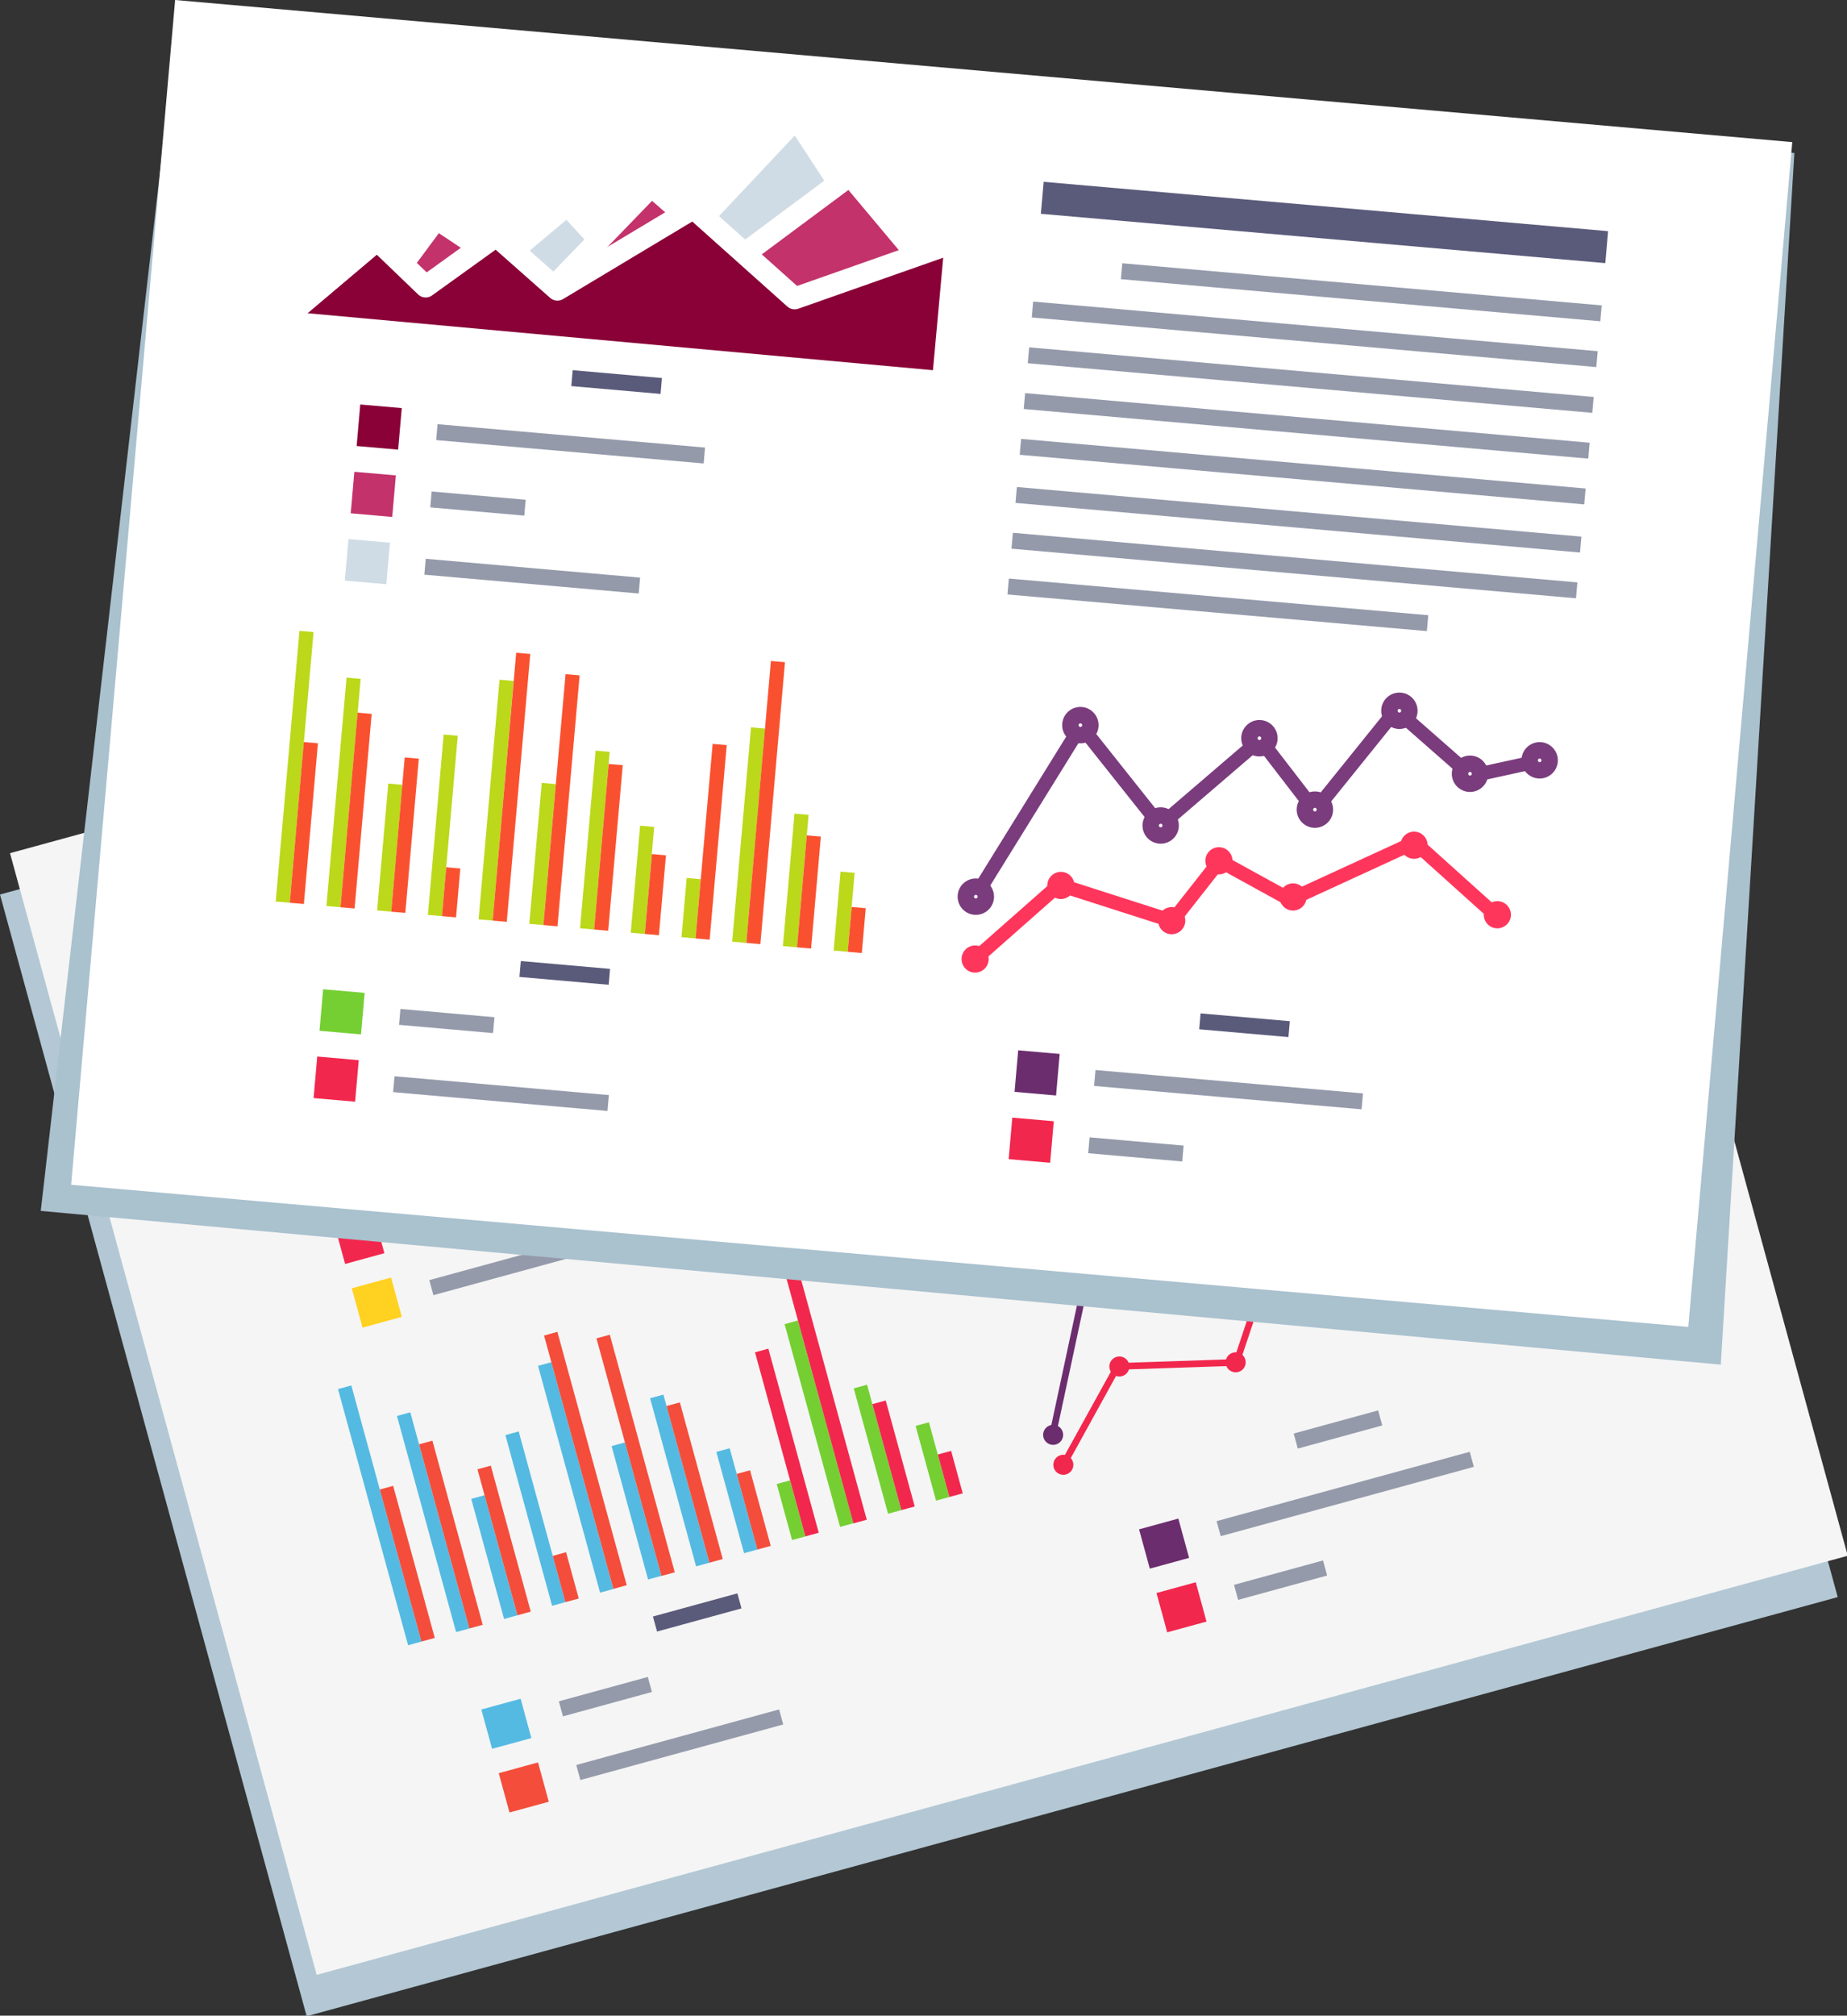 <svg xmlns="http://www.w3.org/2000/svg" width="318.953" height="347.856" viewBox="0 0 318.953 347.856">
  <rect x="0" y="0" width="318.953" height="347.856" fill="#333333" stroke="none"/>
  <g id="Gruppe_623" data-name="Gruppe 623" transform="translate(-945.013 -3756.312)">
    <g id="Gruppe_622" data-name="Gruppe 622" transform="translate(945.013 3756.312)">
      <g id="Gruppe_507" data-name="Gruppe 507" transform="translate(0 74.9)">
        <g id="Gruppe_491" data-name="Gruppe 491" transform="translate(0 7.136)" style="mix-blend-mode: multiply;isolation: isolate">
          <rect id="Rechteck_1195" data-name="Rechteck 1195" width="273.982" height="200.6" transform="matrix(0.965, -0.264, 0.264, 0.965, 0, 72.337)" fill="#b3c8d4"/>
        </g>
        <g id="Gruppe_492" data-name="Gruppe 492" transform="translate(1.73 0)">
          <rect id="Rechteck_1196" data-name="Rechteck 1196" width="273.982" height="200.6" transform="matrix(0.965, -0.264, 0.264, 0.965, 0, 72.337)" fill="#f5f5f5"/>
        </g>
        <g id="Gruppe_493" data-name="Gruppe 493" transform="translate(149.841 24.917)">
          <rect id="Rechteck_1197" data-name="Rechteck 1197" width="95.646" height="5.414" transform="translate(0 25.252) rotate(-15.309)" fill="#949aaa"/>
          <rect id="Rechteck_1198" data-name="Rechteck 1198" width="81.224" height="2.691" transform="matrix(0.965, -0.264, 0.264, 0.965, 17.216, 33.527)" fill="#949aaa"/>
          <rect id="Rechteck_1199" data-name="Rechteck 1199" width="95.646" height="2.691" transform="matrix(0.965, -0.264, 0.264, 0.965, 5.353, 44.809)" fill="#949aaa"/>
          <rect id="Rechteck_1200" data-name="Rechteck 1200" width="95.646" height="2.691" transform="translate(7.399 52.284) rotate(-15.309)" fill="#949aaa"/>
          <rect id="Rechteck_1201" data-name="Rechteck 1201" width="95.646" height="2.691" transform="translate(9.446 59.759) rotate(-15.309)" fill="#949aaa"/>
          <rect id="Rechteck_1202" data-name="Rechteck 1202" width="95.646" height="2.69" transform="translate(11.492 67.235) rotate(-15.309)" fill="#949aaa"/>
          <rect id="Rechteck_1203" data-name="Rechteck 1203" width="95.646" height="2.691" transform="translate(13.643 75.092) rotate(-15.309)" fill="#949aaa"/>
          <rect id="Rechteck_1204" data-name="Rechteck 1204" width="95.645" height="2.69" transform="translate(15.69 82.569) rotate(-15.309)" fill="#949aaa"/>
          <rect id="Rechteck_1205" data-name="Rechteck 1205" width="71.072" height="2.69" transform="translate(17.735 90.044) rotate(-15.309)" fill="#949aaa"/>
        </g>
        <g id="Gruppe_496" data-name="Gruppe 496" transform="translate(58.37 141.301)">
          <g id="Gruppe_494" data-name="Gruppe 494" transform="translate(24.749 73.199)">
            <rect id="Rechteck_1206" data-name="Rechteck 1206" width="7.033" height="7.034" transform="matrix(0.965, -0.264, 0.264, 0.965, 0, 5.619)" fill="#54bae2"/>
            <rect id="Rechteck_1207" data-name="Rechteck 1207" width="15.929" height="2.691" transform="translate(13.387 4.206) rotate(-15.309)" fill="#949aaa"/>
            <rect id="Rechteck_1208" data-name="Rechteck 1208" width="7.033" height="7.034" transform="translate(3.008 16.608) rotate(-15.306)" fill="#f44d3b"/>
            <rect id="Rechteck_1209" data-name="Rechteck 1209" width="36.317" height="2.69" transform="translate(16.395 15.196) rotate(-15.309)" fill="#949aaa"/>
          </g>
          <rect id="Rechteck_1210" data-name="Rechteck 1210" width="15.121" height="2.69" transform="translate(54.383 62.769) rotate(-15.31)" fill="#5a5a7a"/>
          <g id="Gruppe_495" data-name="Gruppe 495" transform="translate(0 0)">
            <rect id="Rechteck_1211" data-name="Rechteck 1211" width="2.386" height="45.832" transform="translate(0 23.523) rotate(-15.313)" fill="#54bae2"/>
            <rect id="Rechteck_1212" data-name="Rechteck 1212" width="2.388" height="27.212" transform="translate(7.218 40.851) rotate(-15.314)" fill="#f44d3b"/>
            <rect id="Rechteck_1213" data-name="Rechteck 1213" width="2.388" height="38.67" transform="translate(10.18 28.161) rotate(-15.309)" fill="#54bae2"/>
            <rect id="Rechteck_1214" data-name="Rechteck 1214" width="2.386" height="32.941" transform="translate(14 33.055) rotate(-15.294)" fill="#f44d3b"/>
            <rect id="Rechteck_1215" data-name="Rechteck 1215" width="2.387" height="21.484" transform="translate(23.009 42.467) rotate(-15.29)" fill="#54bae2"/>
            <rect id="Rechteck_1216" data-name="Rechteck 1216" width="2.388" height="26.123" transform="translate(24.08 37.365) rotate(-15.325)" fill="#f44d3b"/>
            <rect id="Rechteck_1217" data-name="Rechteck 1217" width="2.387" height="30.539" transform="translate(28.904 31.465) rotate(-15.308)" fill="#54bae2"/>
            <rect id="Rechteck_1218" data-name="Rechteck 1218" width="2.386" height="8.28" transform="translate(37.083 52.305) rotate(-15.307)" fill="#f44d3b"/>
            <rect id="Rechteck_1219" data-name="Rechteck 1219" width="2.387" height="40.58" transform="translate(34.541 19.513) rotate(-15.31)" fill="#54bae2"/>
            <rect id="Rechteck_1220" data-name="Rechteck 1220" width="2.387" height="45.354" transform="matrix(0.964, -0.264, 0.264, 0.964, 35.581, 14.278)" fill="#f44d3b"/>
            <rect id="Rechteck_1221" data-name="Rechteck 1221" width="2.387" height="23.87" transform="translate(47.243 33.359) rotate(-15.304)" fill="#54bae2"/>
            <rect id="Rechteck_1222" data-name="Rechteck 1222" width="2.386" height="42.49" transform="matrix(0.965, -0.264, 0.264, 0.965, 44.634, 14.769)" fill="#f44d3b"/>
            <rect id="Rechteck_1223" data-name="Rechteck 1223" width="2.387" height="30.077" transform="translate(53.89 25.105) rotate(-15.317)" fill="#54bae2"/>
            <rect id="Rechteck_1224" data-name="Rechteck 1224" width="2.387" height="28.032" transform="translate(56.731 26.447) rotate(-15.321)" fill="#f44d3b"/>
            <rect id="Rechteck_1225" data-name="Rechteck 1225" width="2.388" height="18.127" transform="translate(65.334 34.362) rotate(-15.309)" fill="#54bae2"/>
            <rect id="Rechteck_1226" data-name="Rechteck 1226" width="2.387" height="13.531" transform="translate(68.852 38.163) rotate(-15.299)" fill="#f44d3b"/>
            <rect id="Rechteck_1227" data-name="Rechteck 1227" width="2.386" height="10.026" transform="translate(75.762 39.907) rotate(-15.315)" fill="#75cf33"/>
            <rect id="Rechteck_1228" data-name="Rechteck 1228" width="2.387" height="32.941" transform="translate(72.012 17.175) rotate(-15.317)" fill="#f2274d"/>
            <rect id="Rechteck_1229" data-name="Rechteck 1229" width="2.387" height="36.283" transform="translate(77.117 12.312) rotate(-15.315)" fill="#75cf33"/>
            <rect id="Rechteck_1230" data-name="Rechteck 1230" width="2.387" height="47.74" transform="matrix(0.965, -0.264, 0.264, 0.965, 76.401, 0.63)" fill="#f2274d"/>
            <rect id="Rechteck_1231" data-name="Rechteck 1231" width="2.387" height="22.438" transform="translate(89.06 23.398) rotate(-15.318)" fill="#75cf33"/>
            <rect id="Rechteck_1232" data-name="Rechteck 1232" width="2.387" height="18.962" transform="translate(92.282 26.119) rotate(-15.306)" fill="#f2274d"/>
            <rect id="Rechteck_1233" data-name="Rechteck 1233" width="2.386" height="13.367" transform="matrix(0.965, -0.264, 0.264, 0.965, 99.745, 29.877)" fill="#75cf33"/>
            <rect id="Rechteck_1234" data-name="Rechteck 1234" width="2.388" height="7.592" transform="matrix(0.965, -0.264, 0.264, 0.965, 103.572, 34.817)" fill="#f2274d"/>
          </g>
        </g>
        <g id="Gruppe_499" data-name="Gruppe 499" transform="translate(41.214 60.605)">
          <g id="Gruppe_497" data-name="Gruppe 497" transform="translate(13.518 51.469)">
            <rect id="Rechteck_1235" data-name="Rechteck 1235" width="7.033" height="7.034" transform="translate(0 13.38) rotate(-15.308)" fill="#317ab0"/>
            <rect id="Rechteck_1236" data-name="Rechteck 1236" width="45.327" height="2.691" transform="translate(13.385 11.967) rotate(-15.309)" fill="#949aaa"/>
            <rect id="Rechteck_1237" data-name="Rechteck 1237" width="7.033" height="7.034" transform="translate(3.008 24.37) rotate(-15.306)" fill="#f2274d"/>
            <rect id="Rechteck_1238" data-name="Rechteck 1238" width="15.931" height="2.691" transform="translate(16.394 22.957) rotate(-15.309)" fill="#949aaa"/>
            <rect id="Rechteck_1239" data-name="Rechteck 1239" width="7.033" height="7.033" transform="translate(6.016 35.359) rotate(-15.309)" fill="#ffd121"/>
            <rect id="Rechteck_1240" data-name="Rechteck 1240" width="36.317" height="2.691" transform="matrix(0.965, -0.264, 0.264, 0.965, 19.402, 33.946)" fill="#949aaa"/>
          </g>
          <rect id="Rechteck_1241" data-name="Rechteck 1241" width="15.12" height="2.691" transform="translate(45.127 46.972) rotate(-15.309)" fill="#949aaa"/>
          <g id="Gruppe_498" data-name="Gruppe 498">
            <path id="Pfad_529" data-name="Pfad 529" d="M209.033,394.946l10.3-12.79L234,388.111,252.657,355.4l20.716,19.638-63.238,21.145Z" transform="translate(-182.151 -355.395)" fill="#f2274d"/>
            <path id="Pfad_530" data-name="Pfad 530" d="M258.716,374.491l-9.351-8.944-22.628,15.4-16.92-3.628-10.531,21.2L177.9,395.847l-5.63,13.046,87.559-24.736Z" transform="translate(-162.246 -360.892)" fill="#ffd121"/>
            <path id="Pfad_531" data-name="Pfad 531" d="M150.415,416.532l8.39-14.951,8.7,3.755,8.162-12.2,12.851,4.919,19.267-21.475,17.464,4.129,21.825-12.488,5.567,20.334Z" transform="translate(-150.415 -362.336)" fill="#317ab0"/>
          </g>
        </g>
        <g id="Gruppe_506" data-name="Gruppe 506" transform="translate(180.137 115.99)">
          <g id="Gruppe_500" data-name="Gruppe 500" transform="translate(16.564 59.657)">
            <rect id="Rechteck_1242" data-name="Rechteck 1242" width="7.033" height="7.034" transform="translate(0 13.38) rotate(-15.308)" fill="#6b2d6e"/>
            <rect id="Rechteck_1243" data-name="Rechteck 1243" width="45.326" height="2.691" transform="translate(13.387 11.967) rotate(-15.309)" fill="#949aaa"/>
            <rect id="Rechteck_1244" data-name="Rechteck 1244" width="7.034" height="7.034" transform="translate(3.008 24.37) rotate(-15.308)" fill="#f2274d"/>
            <rect id="Rechteck_1245" data-name="Rechteck 1245" width="15.931" height="2.691" transform="matrix(0.965, -0.264, 0.264, 0.965, 16.396, 22.957)" fill="#949aaa"/>
          </g>
          <rect id="Rechteck_1246" data-name="Rechteck 1246" width="15.12" height="2.691" transform="translate(43.267 56.504) rotate(-15.309)" fill="#949aaa"/>
          <g id="Gruppe_505" data-name="Gruppe 505">
            <path id="Pfad_532" data-name="Pfad 532" d="M640.294,526.63a1.726,1.726,0,1,1-2.119-1.21A1.726,1.726,0,0,1,640.294,526.63Z" transform="translate(-552.73 -502.801)" fill="#f2274d"/>
            <path id="Pfad_533" data-name="Pfad 533" d="M601.907,512.563a1.727,1.727,0,1,1-2.12-1.209A1.726,1.726,0,0,1,601.907,512.563Z" transform="translate(-531.946 -495.185)" fill="#f2274d"/>
            <path id="Pfad_534" data-name="Pfad 534" d="M565.548,546.261a1.726,1.726,0,1,1-2.12-1.21A1.726,1.726,0,0,1,565.548,546.261Z" transform="translate(-512.262 -513.429)" fill="#f2274d"/>
            <path id="Pfad_535" data-name="Pfad 535" d="M534.642,542.849a1.727,1.727,0,1,1-2.121-1.209A1.725,1.725,0,0,1,534.642,542.849Z" transform="translate(-495.528 -511.582)" fill="#f2274d"/>
            <path id="Pfad_536" data-name="Pfad 536" d="M525.48,570.076a1.727,1.727,0,1,1-2.121-1.208A1.728,1.728,0,0,1,525.48,570.076Z" transform="translate(-490.567 -526.323)" fill="#f2274d"/>
            <path id="Pfad_537" data-name="Pfad 537" d="M481.685,571.658a1.727,1.727,0,1,1-2.122-1.208A1.728,1.728,0,0,1,481.685,571.658Z" transform="translate(-466.856 -527.18)" fill="#f2274d"/>
            <g id="Gruppe_502" data-name="Gruppe 502">
              <path id="Pfad_538" data-name="Pfad 538" d="M456.745,597.383a1.726,1.726,0,1,1-2.121-1.209A1.725,1.725,0,0,1,456.745,597.383Z" transform="translate(-453.353 -541.108)" fill="#6b2d6e"/>
              <path id="Pfad_539" data-name="Pfad 539" d="M472.079,523.277a1.727,1.727,0,1,1-2.121-1.209A1.726,1.726,0,0,1,472.079,523.277Z" transform="translate(-461.655 -500.985)" fill="#6b2d6e"/>
              <path id="Pfad_540" data-name="Pfad 540" d="M513.325,548.684a1.725,1.725,0,1,1-2.119-1.21A1.725,1.725,0,0,1,513.325,548.684Z" transform="translate(-483.987 -514.741)" fill="#6b2d6e"/>
              <path id="Pfad_541" data-name="Pfad 541" d="M537.282,505.177a1.726,1.726,0,1,1-2.119-1.209A1.725,1.725,0,0,1,537.282,505.177Z" transform="translate(-496.957 -491.186)" fill="#6b2d6e"/>
              <path id="Pfad_542" data-name="Pfad 542" d="M566.036,523.462a1.727,1.727,0,1,1-2.123-1.208A1.729,1.729,0,0,1,566.036,523.462Z" transform="translate(-512.525 -501.086)" fill="#6b2d6e"/>
              <path id="Pfad_543" data-name="Pfad 543" d="M583.47,477.674a1.726,1.726,0,1,1-2.12-1.209A1.727,1.727,0,0,1,583.47,477.674Z" transform="translate(-521.964 -476.296)" fill="#6b2d6e"/>
              <path id="Pfad_544" data-name="Pfad 544" d="M616.524,491.042a1.727,1.727,0,1,1-2.121-1.209A1.728,1.728,0,0,1,616.524,491.042Z" transform="translate(-539.859 -483.533)" fill="#6b2d6e"/>
              <path id="Pfad_545" data-name="Pfad 545" d="M639.531,477.439a1.726,1.726,0,1,1-2.12-1.21A1.725,1.725,0,0,1,639.531,477.439Z" transform="translate(-552.316 -476.168)" fill="#6b2d6e"/>
              <g id="Gruppe_501" data-name="Gruppe 501" transform="translate(1.006 1.14)">
                <path id="Pfad_546" data-name="Pfad 546" d="M456.672,534.69l-1.124-.242,7.507-35.02,18.869,11.7,11.289-19.8,12.925,8.3,7.306-20.977,16.34,6.457,9.942-6.215.611.976L529.9,486.394l-15.766-6.23-7.39,21.223-13.132-8.431-11.28,19.784-18.5-11.474Z" transform="translate(-455.547 -478.653)" fill="#6b2d6e"/>
              </g>
            </g>
            <g id="Gruppe_504" data-name="Gruppe 504" transform="translate(1.764 16.653)">
              <path id="Pfad_547" data-name="Pfad 547" d="M460.59,608.651a1.726,1.726,0,1,1-2.119-1.21A1.725,1.725,0,0,1,460.59,608.651Z" transform="translate(-457.2 -563.861)" fill="#f2274d"/>
              <g id="Gruppe_503" data-name="Gruppe 503" transform="translate(0.824)">
                <path id="Pfad_548" data-name="Pfad 548" d="M459.995,558.719l-1-.57,9.922-17.965,20.462-.685,4.224-12.625,13.912,2.237,17-16.629,17.818,7.292-.437,1.066-17.118-7.006-16.876,16.506-13.542-2.178-4.164,12.46-20.6.69Z" transform="translate(-458.996 -512.482)" fill="#f2274d"/>
              </g>
            </g>
          </g>
        </g>
      </g>
      <g id="Gruppe_549" data-name="Gruppe 549" transform="translate(7.044 0)">
        <path id="Pfad_557" data-name="Pfad 557" d="M99.793,61.913,75.9,269.968,366.021,296.5,378.723,87.4Z" transform="translate(-75.904 -60.993)" fill="#aac1ce" style="mix-blend-mode: multiply;isolation: isolate"/>
        <g id="Gruppe_548" data-name="Gruppe 548" transform="translate(5.241 0)">
          <g id="Gruppe_516" data-name="Gruppe 516" transform="translate(0)">
            <rect id="Rechteck_1277" data-name="Rechteck 1277" width="205.25" height="280.334" transform="translate(0 204.463) rotate(-84.981)" fill="#fff"/>
          </g>
          <g id="Gruppe_517" data-name="Gruppe 517" transform="translate(161.689 31.378)">
            <rect id="Rechteck_1278" data-name="Rechteck 1278" width="5.539" height="97.863" transform="matrix(0.087, -0.996, 0.996, 0.087, 5.77, 5.518)" fill="#5a5a7a"/>
            <rect id="Rechteck_1279" data-name="Rechteck 1279" width="2.753" height="83.107" transform="translate(19.591 16.8) rotate(-84.981)" fill="#949aaa"/>
            <rect id="Rechteck_1280" data-name="Rechteck 1280" width="2.753" height="97.863" transform="translate(4.198 23.409) rotate(-84.981)" fill="#949aaa"/>
            <rect id="Rechteck_1281" data-name="Rechteck 1281" width="2.753" height="97.863" transform="translate(3.505 31.308) rotate(-84.981)" fill="#949aaa"/>
            <rect id="Rechteck_1282" data-name="Rechteck 1282" width="2.754" height="97.863" transform="translate(2.811 39.208) rotate(-84.981)" fill="#949aaa"/>
            <rect id="Rechteck_1283" data-name="Rechteck 1283" width="2.753" height="97.862" transform="translate(2.117 47.107) rotate(-84.981)" fill="#949aaa"/>
            <rect id="Rechteck_1284" data-name="Rechteck 1284" width="2.754" height="97.862" transform="translate(1.388 55.412) rotate(-84.981)" fill="#949aaa"/>
            <rect id="Rechteck_1285" data-name="Rechteck 1285" width="2.753" height="97.862" transform="translate(0.694 63.311) rotate(-84.981)" fill="#949aaa"/>
            <rect id="Rechteck_1286" data-name="Rechteck 1286" width="2.753" height="72.72" transform="matrix(0.087, -0.996, 0.996, 0.087, 0, 71.21)" fill="#949aaa"/>
          </g>
          <g id="Gruppe_520" data-name="Gruppe 520" transform="translate(35.326 108.869)">
            <g id="Gruppe_518" data-name="Gruppe 518" transform="translate(6.542 61.85)">
              <rect id="Rechteck_1287" data-name="Rechteck 1287" width="7.196" height="7.196" transform="translate(1.02 7.169) rotate(-84.982)" fill="#75cf33"/>
              <rect id="Rechteck_1288" data-name="Rechteck 1288" width="2.753" height="16.299" transform="translate(14.755 6.145) rotate(-84.98)" fill="#949aaa"/>
              <rect id="Rechteck_1289" data-name="Rechteck 1289" width="7.198" height="7.196" transform="translate(0 18.782) rotate(-84.979)" fill="#f2274d"/>
              <rect id="Rechteck_1290" data-name="Rechteck 1290" width="2.753" height="37.159" transform="translate(13.734 17.758) rotate(-84.981)" fill="#949aaa"/>
            </g>
            <rect id="Rechteck_1291" data-name="Rechteck 1291" width="2.753" height="15.471" transform="translate(42.089 59.727) rotate(-84.981)" fill="#5a5a7a"/>
            <g id="Gruppe_519" data-name="Gruppe 519" transform="translate(0 0)">
              <rect id="Rechteck_1292" data-name="Rechteck 1292" width="46.894" height="2.442" transform="translate(0 46.714) rotate(-84.98)" fill="#bcd81a"/>
              <rect id="Rechteck_1293" data-name="Rechteck 1293" width="27.843" height="2.443" transform="matrix(0.087, -0.996, 0.996, 0.087, 2.433, 46.927)" fill="#f95130"/>
              <rect id="Rechteck_1294" data-name="Rechteck 1294" width="39.567" height="2.444" transform="matrix(0.088, -0.996, 0.996, 0.088, 8.754, 47.482)" fill="#bcd81a"/>
              <rect id="Rechteck_1295" data-name="Rechteck 1295" width="33.705" height="2.442" transform="translate(11.189 47.697) rotate(-84.973)" fill="#f95130"/>
              <rect id="Rechteck_1296" data-name="Rechteck 1296" width="21.981" height="2.442" transform="translate(17.516 48.252) rotate(-84.979)" fill="#bcd81a"/>
              <rect id="Rechteck_1297" data-name="Rechteck 1297" width="26.728" height="2.444" transform="matrix(0.087, -0.996, 0.996, 0.087, 19.95, 48.466)" fill="#f95130"/>
              <rect id="Rechteck_1298" data-name="Rechteck 1298" width="31.247" height="2.442" transform="translate(26.279 49.022) rotate(-84.994)" fill="#bcd81a"/>
              <rect id="Rechteck_1299" data-name="Rechteck 1299" width="8.471" height="2.441" transform="translate(28.709 49.235) rotate(-84.987)" fill="#f95130"/>
              <rect id="Rechteck_1300" data-name="Rechteck 1300" width="41.52" height="2.442" transform="matrix(0.087, -0.996, 0.996, 0.087, 35.037, 49.791)" fill="#bcd81a"/>
              <rect id="Rechteck_1301" data-name="Rechteck 1301" width="46.405" height="2.443" transform="translate(37.467 50.004) rotate(-84.98)" fill="#f95130"/>
              <rect id="Rechteck_1302" data-name="Rechteck 1302" width="24.423" height="2.442" transform="matrix(0.088, -0.996, 0.996, 0.088, 43.791, 50.559)" fill="#bcd81a"/>
              <rect id="Rechteck_1303" data-name="Rechteck 1303" width="43.475" height="2.441" transform="matrix(0.088, -0.996, 0.996, 0.088, 46.227, 50.774)" fill="#f95130"/>
              <rect id="Rechteck_1304" data-name="Rechteck 1304" width="30.774" height="2.443" transform="translate(52.554 51.33) rotate(-84.986)" fill="#bcd81a"/>
              <rect id="Rechteck_1305" data-name="Rechteck 1305" width="28.683" height="2.442" transform="translate(54.985 51.543) rotate(-84.976)" fill="#f95130"/>
              <rect id="Rechteck_1306" data-name="Rechteck 1306" width="18.547" height="2.444" transform="matrix(0.087, -0.996, 0.996, 0.087, 61.311, 52.099)" fill="#bcd81a"/>
              <rect id="Rechteck_1307" data-name="Rechteck 1307" width="13.845" height="2.443" transform="matrix(0.088, -0.996, 0.996, 0.088, 63.742, 52.312)" fill="#f95130"/>
              <rect id="Rechteck_1308" data-name="Rechteck 1308" width="10.258" height="2.441" transform="translate(70.071 52.868) rotate(-84.982)" fill="#bcd81a"/>
              <rect id="Rechteck_1309" data-name="Rechteck 1309" width="33.705" height="2.442" transform="translate(72.502 53.082) rotate(-84.979)" fill="#f95130"/>
              <rect id="Rechteck_1310" data-name="Rechteck 1310" width="37.124" height="2.443" transform="translate(78.824 53.636) rotate(-84.966)" fill="#bcd81a"/>
              <rect id="Rechteck_1311" data-name="Rechteck 1311" width="48.847" height="2.442" transform="matrix(0.087, -0.996, 0.996, 0.087, 81.263, 53.851)" fill="#f95130"/>
              <rect id="Rechteck_1312" data-name="Rechteck 1312" width="22.958" height="2.443" transform="matrix(0.087, -0.996, 0.996, 0.087, 87.589, 54.407)" fill="#bcd81a"/>
              <rect id="Rechteck_1313" data-name="Rechteck 1313" width="19.402" height="2.442" transform="matrix(0.087, -0.996, 0.996, 0.087, 90.021, 54.62)" fill="#f95130"/>
              <rect id="Rechteck_1314" data-name="Rechteck 1314" width="13.677" height="2.441" transform="translate(96.347 55.176) rotate(-84.987)" fill="#bcd81a"/>
              <rect id="Rechteck_1315" data-name="Rechteck 1315" width="7.768" height="2.443" transform="translate(98.779 55.389) rotate(-84.977)" fill="#f95130"/>
            </g>
          </g>
          <g id="Gruppe_522" data-name="Gruppe 522" transform="translate(47.261 63.887)">
            <g id="Gruppe_521" data-name="Gruppe 521" transform="translate(0 5.916)">
              <rect id="Rechteck_1316" data-name="Rechteck 1316" width="7.197" height="7.196" transform="matrix(0.087, -0.996, 0.996, 0.087, 2.04, 7.169)" fill="#890137"/>
              <rect id="Rechteck_1317" data-name="Rechteck 1317" width="2.753" height="46.378" transform="matrix(0.087, -0.996, 0.996, 0.087, 15.774, 6.145)" fill="#949aaa"/>
              <rect id="Rechteck_1318" data-name="Rechteck 1318" width="7.197" height="7.196" transform="matrix(0.087, -0.996, 0.996, 0.087, 1.02, 18.783)" fill="#c3326b"/>
              <rect id="Rechteck_1319" data-name="Rechteck 1319" width="2.753" height="16.3" transform="translate(14.754 17.759) rotate(-84.981)" fill="#949aaa"/>
              <rect id="Rechteck_1320" data-name="Rechteck 1320" width="7.197" height="7.197" transform="matrix(0.087, -0.996, 0.996, 0.087, 0, 30.396)" fill="#cfdce5"/>
              <rect id="Rechteck_1321" data-name="Rechteck 1321" width="2.753" height="37.159" transform="translate(13.734 29.372) rotate(-84.981)" fill="#949aaa"/>
            </g>
            <rect id="Rechteck_1322" data-name="Rechteck 1322" width="2.753" height="15.471" transform="translate(39.11 2.742) rotate(-84.981)" fill="#5a5a7a"/>
          </g>
          <g id="Gruppe_547" data-name="Gruppe 547" transform="translate(153.765 120.803)">
            <g id="Gruppe_523" data-name="Gruppe 523" transform="translate(8.132 60.458)">
              <rect id="Rechteck_1323" data-name="Rechteck 1323" width="7.197" height="7.196" transform="matrix(0.087, -0.996, 0.996, 0.087, 1.02, 7.169)" fill="#6b2d6e"/>
              <rect id="Rechteck_1324" data-name="Rechteck 1324" width="2.753" height="46.376" transform="matrix(0.087, -0.996, 0.996, 0.087, 14.756, 6.145)" fill="#949aaa"/>
              <rect id="Rechteck_1325" data-name="Rechteck 1325" width="7.197" height="7.196" transform="matrix(0.087, -0.996, 0.996, 0.087, 0, 18.782)" fill="#f2274d"/>
              <rect id="Rechteck_1326" data-name="Rechteck 1326" width="2.753" height="16.3" transform="translate(13.736 17.759) rotate(-84.982)" fill="#949aaa"/>
            </g>
            <rect id="Rechteck_1327" data-name="Rechteck 1327" width="2.753" height="15.471" transform="matrix(0.087, -0.996, 0.996, 0.087, 41.038, 56.828)" fill="#5a5a7a"/>
            <g id="Gruppe_546" data-name="Gruppe 546">
              <g id="Gruppe_525" data-name="Gruppe 525" transform="translate(90.179 34.717)">
                <g id="Gruppe_524" data-name="Gruppe 524">
                  <path id="Pfad_558" data-name="Pfad 558" d="M621.995,403.783c-.052,0-.1,0-.157-.006a2.034,2.034,0,0,1,.153-4.063c.052,0,.1,0,.157.006a2.034,2.034,0,0,1-.153,4.063Z" transform="translate(-619.648 -399.404)" fill="#ff365c"/>
                  <path id="Pfad_559" data-name="Pfad 559" d="M621.625,399.658c.044,0,.089,0,.134.005a1.725,1.725,0,0,1-.13,3.444c-.044,0-.089,0-.133-.005a1.724,1.724,0,0,1,.129-3.444m0-.619h0a2.353,2.353,0,0,0-2.335,2.164,2.344,2.344,0,0,0,2.159,2.517c.061,0,.121.007.181.007a2.353,2.353,0,0,0,2.334-2.166,2.343,2.343,0,0,0-2.157-2.515c-.061,0-.121-.007-.181-.007Z" transform="translate(-619.283 -399.039)" fill="#ff365c"/>
                </g>
              </g>
              <g id="Gruppe_527" data-name="Gruppe 527" transform="translate(75.79 22.722)">
                <g id="Gruppe_526" data-name="Gruppe 526">
                  <path id="Pfad_560" data-name="Pfad 560" d="M590.618,377.628c-.052,0-.1,0-.156-.006a2.034,2.034,0,0,1,.154-4.063c.052,0,.1,0,.156.006a2.035,2.035,0,0,1-.154,4.063Z" transform="translate(-588.271 -373.249)" fill="#ff365c"/>
                  <path id="Pfad_561" data-name="Pfad 561" d="M590.249,373.5c.044,0,.089,0,.133.005a1.725,1.725,0,0,1-.13,3.445q-.066,0-.133-.005a1.725,1.725,0,0,1,.13-3.444m0-.619h0a2.356,2.356,0,0,0-2.338,2.166,2.345,2.345,0,0,0,2.16,2.515c.061,0,.121.007.181.007a2.344,2.344,0,0,0,1.777-3.869,2.325,2.325,0,0,0-1.6-.812q-.091-.007-.18-.007Z" transform="translate(-587.905 -372.884)" fill="#ff365c"/>
                </g>
              </g>
              <g id="Gruppe_529" data-name="Gruppe 529" transform="translate(54.904 31.647)">
                <g id="Gruppe_528" data-name="Gruppe 528">
                  <path id="Pfad_562" data-name="Pfad 562" d="M545.073,397.09c-.052,0-.1,0-.158-.006a2.033,2.033,0,0,1-1.872-2.183,2.043,2.043,0,0,1,2.026-1.88c.052,0,.1,0,.157.006a2.034,2.034,0,0,1-.153,4.063Z" transform="translate(-542.727 -392.711)" fill="#ff365c"/>
                  <path id="Pfad_563" data-name="Pfad 563" d="M544.7,392.966c.044,0,.089,0,.133.005a1.724,1.724,0,0,1-.13,3.444c-.044,0-.089,0-.134-.005a1.724,1.724,0,0,1,.13-3.444m0-.62h0a2.344,2.344,0,0,0-.177,4.681c.06.005.121.007.181.007a2.353,2.353,0,0,0,2.336-2.164,2.344,2.344,0,0,0-2.158-2.517c-.06,0-.121-.007-.181-.007Z" transform="translate(-542.361 -392.346)" fill="#ff365c"/>
                </g>
              </g>
              <g id="Gruppe_531" data-name="Gruppe 531" transform="translate(42.099 25.404)">
                <g id="Gruppe_530" data-name="Gruppe 530">
                  <path id="Pfad_564" data-name="Pfad 564" d="M517.15,383.477c-.052,0-.105,0-.158-.006a2.033,2.033,0,0,1-1.872-2.183,2.043,2.043,0,0,1,2.026-1.879c.052,0,.1,0,.157.006a2.035,2.035,0,0,1,1.872,2.184A2.042,2.042,0,0,1,517.15,383.477Z" transform="translate(-514.804 -379.098)" fill="#ff365c"/>
                  <path id="Pfad_565" data-name="Pfad 565" d="M516.78,379.352c.044,0,.089,0,.133.005a1.725,1.725,0,0,1-.13,3.444q-.067,0-.133-.005a1.725,1.725,0,0,1,.13-3.444m0-.62h0a2.354,2.354,0,0,0-2.335,2.166,2.342,2.342,0,0,0,2.158,2.515c.06,0,.121.007.181.007a2.344,2.344,0,0,0,1.777-3.869,2.326,2.326,0,0,0-1.6-.812c-.061,0-.121-.007-.181-.007Z" transform="translate(-514.439 -378.732)" fill="#ff365c"/>
                </g>
              </g>
              <g id="Gruppe_533" data-name="Gruppe 533" transform="translate(33.942 35.737)">
                <g id="Gruppe_532" data-name="Gruppe 532">
                  <path id="Pfad_566" data-name="Pfad 566" d="M499.364,406.006c-.052,0-.1,0-.156-.006a2.033,2.033,0,0,1,.154-4.061c.052,0,.1,0,.157.006a2.034,2.034,0,0,1-.154,4.061Z" transform="translate(-497.017 -401.629)" fill="#ff365c"/>
                  <path id="Pfad_567" data-name="Pfad 567" d="M498.995,401.883c.044,0,.089,0,.134.005a1.724,1.724,0,0,1-.13,3.443c-.044,0-.089,0-.133-.005a1.724,1.724,0,0,1,.13-3.443m0-.62h0a2.354,2.354,0,0,0-2.336,2.164,2.346,2.346,0,0,0,2.159,2.516c.061,0,.121.007.181.007a2.353,2.353,0,0,0,2.336-2.165,2.343,2.343,0,0,0-2.159-2.514c-.06,0-.121-.007-.181-.007Z" transform="translate(-496.652 -401.263)" fill="#ff365c"/>
                </g>
              </g>
              <g id="Gruppe_535" data-name="Gruppe 535" transform="translate(14.807 29.658)">
                <g id="Gruppe_534" data-name="Gruppe 534">
                  <path id="Pfad_568" data-name="Pfad 568" d="M457.636,392.752c-.052,0-.1,0-.157-.006a2.034,2.034,0,0,1-1.873-2.183,2.043,2.043,0,0,1,2.027-1.879c.052,0,.1,0,.157.006a2.034,2.034,0,0,1-.154,4.062Z" transform="translate(-455.289 -388.374)" fill="#ff365c"/>
                  <path id="Pfad_569" data-name="Pfad 569" d="M457.266,388.628q.066,0,.133.005a1.724,1.724,0,0,1-.13,3.443c-.044,0-.089,0-.133-.005a1.724,1.724,0,0,1,.13-3.443m0-.619h0a2.354,2.354,0,0,0-2.336,2.165,2.344,2.344,0,0,0,2.159,2.515q.091.007.18.007a2.354,2.354,0,0,0,2.337-2.165,2.347,2.347,0,0,0-2.16-2.516c-.061,0-.121-.007-.181-.007Z" transform="translate(-454.924 -388.009)" fill="#ff365c"/>
                </g>
              </g>
              <g id="Gruppe_539" data-name="Gruppe 539" transform="translate(0.862)">
                <g id="Gruppe_538" data-name="Gruppe 538">
                  <g id="Gruppe_537" data-name="Gruppe 537">
                    <g id="Gruppe_536" data-name="Gruppe 536">
                      <path id="Pfad_570" data-name="Pfad 570" d="M425.444,357.849,444.691,326.8l13.884,17.454,17.286-14.828,9.326,12.1,13.887-17.219L512.4,335.99l11.595-2.533.377,1.728L511.9,337.908l-12.609-11.057-14.139,17.531-9.554-12.4-17.267,14.81-13.462-16.925-17.922,28.916Z" transform="translate(-425.018 -323.861)" fill="#7a3c7d"/>
                      <path id="Pfad_571" data-name="Pfad 571" d="M498.61,324.226l13.2,11.574,11.445-2.5.245,1.123-12.011,2.624L498.751,325.88l-14.095,17.476-9.513-12.349L457.872,345.82,444.336,328.8l-17.991,29.027-.978-.606,18.852-30.415,13.81,17.362,17.282-14.825,9.367,12.155,13.932-17.274m-.077-.891-.405.5L484.689,340.5,475.8,328.967l-.4-.517-.5.425-16.794,14.406L444.7,326.423l-.548-.688-.463.748L424.841,356.9l-.326.526.526.326.978.605.526.326.326-.526L444.4,329.876l12.988,16.33.4.5.488-.418L475.051,331.9l9.115,11.832.48.623.493-.612,13.69-16.974,12.249,10.741.235.206.305-.067,12.011-2.623.6-.132-.132-.605-.245-1.123-.132-.6-.6.132-11.14,2.433L499.018,323.76l-.485-.425Z" transform="translate(-424.515 -323.335)" fill="#7a3c7d"/>
                    </g>
                  </g>
                </g>
              </g>
              <g id="Gruppe_545" data-name="Gruppe 545" transform="translate(0 23.274)">
                <g id="Gruppe_541" data-name="Gruppe 541" transform="translate(0 19.087)">
                  <g id="Gruppe_540" data-name="Gruppe 540">
                    <path id="Pfad_572" data-name="Pfad 572" d="M425.345,420.452c-.052,0-.1,0-.158-.006a2.031,2.031,0,0,1-1.871-2.184,2.042,2.042,0,0,1,2.025-1.879c.052,0,.1,0,.157.006a2.034,2.034,0,0,1,1.872,2.183A2.042,2.042,0,0,1,425.345,420.452Z" transform="translate(-423.001 -416.073)" fill="#ff365c"/>
                    <path id="Pfad_573" data-name="Pfad 573" d="M424.976,416.327c.044,0,.089,0,.133.005a1.725,1.725,0,0,1-.13,3.444c-.044,0-.089,0-.133-.005a1.725,1.725,0,0,1,.13-3.444m0-.619h0a2.344,2.344,0,0,0-.177,4.681c.06,0,.121.007.181.007a2.354,2.354,0,0,0,2.335-2.166,2.343,2.343,0,0,0-2.157-2.515c-.061,0-.121-.007-.181-.007Z" transform="translate(-422.636 -415.708)" fill="#ff365c"/>
                  </g>
                </g>
                <g id="Gruppe_544" data-name="Gruppe 544" transform="translate(0.732)">
                  <g id="Gruppe_543" data-name="Gruppe 543">
                    <g id="Gruppe_542" data-name="Gruppe 542">
                      <path id="Pfad_574" data-name="Pfad 574" d="M425.943,397.157a.31.31,0,0,1-.214-.107l-.748-.873a.309.309,0,0,1,.03-.433l15.38-13.559a.31.31,0,0,1,.205-.077.307.307,0,0,1,.094.015l19.274,6.177,8.089-10.285a.311.311,0,0,1,.393-.08l12.2,6.712L502.1,374.79a.3.3,0,0,1,.129-.028.311.311,0,0,1,.207.079l14.3,12.856a.309.309,0,0,1,.024.437l-.767.856a.312.312,0,0,1-.214.1h-.017a.309.309,0,0,1-.207-.079L501.962,376.8l-21.246,9.761a.312.312,0,0,1-.278-.01l-11.778-6.479-7.947,10.112a.308.308,0,0,1-.338.1l-19.444-6.232-14.762,13.027a.31.31,0,0,1-.2.077Z" transform="translate(-424.597 -374.452)" fill="#ff365c"/>
                      <path id="Pfad_575" data-name="Pfad 575" d="M501.86,374.706l14.3,12.856-.767.856-13.744-12.352-21.432,9.846-12.008-6.605-8.11,10.319-19.611-6.286L425.6,396.483l-.747-.873,15.38-13.559,19.478,6.243,8.222-10.455,12.335,6.787,21.593-9.92m0-.619a.617.617,0,0,0-.258.056l-21.31,9.79L468.23,377.3a.619.619,0,0,0-.786.16l-7.956,10.116-19.069-6.112a.621.621,0,0,0-.6.125l-15.38,13.559a.619.619,0,0,0-.06.867l.748.873a.62.62,0,0,0,.427.215l.043,0a.621.621,0,0,0,.41-.155l14.63-12.91,19.276,6.179a.621.621,0,0,0,.676-.207l7.784-9.905,11.548,6.352a.62.62,0,0,0,.557.02l21.061-9.677,13.441,12.081a.62.62,0,0,0,.414.159h.033a.619.619,0,0,0,.428-.205l.768-.856a.62.62,0,0,0-.047-.874l-14.3-12.856a.616.616,0,0,0-.414-.159Z" transform="translate(-424.231 -374.087)" fill="#ff365c"/>
                    </g>
                  </g>
                </g>
              </g>
            </g>
          </g>
        </g>
      </g>
    </g>
    <g id="Gruppe_550" data-name="Gruppe 550" transform="translate(998.135 3779.704)">
      <path id="Pfad_576" data-name="Pfad 576" d="M244.046,136.917l13.663-11.454,12.714,13.855,26.717-28.4,19.565,29.925-72.068-2.082Z" transform="translate(-213.017 -110.919)" fill="#cfdce5"/>
      <path id="Pfad_577" data-name="Pfad 577" d="M297.627,142l-13.6-16.214-19.7,14.637-14.615-12.793L231.853,146.1l-19.3-12.85-10.4,14.032,92.788,7.445Z" transform="translate(-190.338 -118.966)" fill="#c3326b"/>
      <path id="Pfad_578" data-name="Pfad 578" d="M297.627,142l-13.6-16.214-19.7,14.637-14.615-12.793L231.853,146.1l-19.3-12.85-10.4,14.032" transform="translate(-190.338 -118.966)" fill="none" stroke="#fff" stroke-linecap="round" stroke-linejoin="round" stroke-width="3.773"/>
      <path id="Pfad_579" data-name="Pfad 579" d="M176.383,156.346l13.4-11.32,6.991,6.716,12.2-8.77,10.55,9.318,23.509-14.1,17.455,15.6,25.839-9.09-1.955,21.479Z" transform="translate(-176.383 -125.681)" fill="#890137"/>
    </g>
    <path id="Pfad_580" data-name="Pfad 580" d="M205.593,145.026l6.991,6.716,12.2-8.77,10.55,9.318,23.509-14.1,17.455,15.6,25.839-9.09" transform="translate(805.938 3654.022)" fill="none" stroke="#fff" stroke-linecap="round" stroke-linejoin="round" stroke-width="3.773"/>
    <path id="Pfad_581" data-name="Pfad 581" d="M427.686,395.44a1.726,1.726,0,1,1-1.588-1.851A1.724,1.724,0,0,1,427.686,395.44Z" transform="translate(687.56 3515.746)" fill="#f7f7f7" stroke="#7a3c7d" stroke-miterlimit="10" stroke-width="2.829"/>
    <path id="Pfad_582" data-name="Pfad 582" d="M467.057,330.893a1.726,1.726,0,1,1-1.59-1.852A1.726,1.726,0,0,1,467.057,330.893Z" transform="translate(666.243 3550.693)" fill="#f7f7f7" stroke="#7a3c7d" stroke-miterlimit="10" stroke-width="2.829"/>
    <path id="Pfad_583" data-name="Pfad 583" d="M497.3,368.673a1.723,1.723,0,1,1-1.585-1.851A1.721,1.721,0,0,1,497.3,368.673Z" transform="translate(649.865 3530.238)" fill="#f7f7f7" stroke="#7a3c7d" stroke-miterlimit="10" stroke-width="2.829"/>
    <path id="Pfad_584" data-name="Pfad 584" d="M534.484,335.814a1.726,1.726,0,1,1-1.589-1.85A1.726,1.726,0,0,1,534.484,335.814Z" transform="translate(629.737 3548.028)" fill="#f7f7f7" stroke="#7a3c7d" stroke-miterlimit="10" stroke-width="2.829"/>
    <path id="Pfad_585" data-name="Pfad 585" d="M555.377,362.69a1.725,1.725,0,1,1-1.59-1.852A1.726,1.726,0,0,1,555.377,362.69Z" transform="translate(618.424 3533.478)" fill="#f7f7f7" stroke="#7a3c7d" stroke-miterlimit="10" stroke-width="2.829"/>
    <path id="Pfad_586" data-name="Pfad 586" d="M587.188,325.487a1.724,1.724,0,1,1-1.586-1.852A1.724,1.724,0,0,1,587.188,325.487Z" transform="translate(601.201 3553.62)" fill="#f7f7f7" stroke="#7a3c7d" stroke-miterlimit="10" stroke-width="2.829"/>
    <path id="Pfad_587" data-name="Pfad 587" d="M613.779,349.187a1.726,1.726,0,1,1-1.585-1.851A1.724,1.724,0,0,1,613.779,349.187Z" transform="translate(586.805 3540.788)" fill="#f7f7f7" stroke="#7a3c7d" stroke-miterlimit="10" stroke-width="2.829"/>
    <path id="Pfad_588" data-name="Pfad 588" d="M640.006,344.135a1.725,1.725,0,1,1-1.589-1.851A1.726,1.726,0,0,1,640.006,344.135Z" transform="translate(572.605 3543.523)" fill="#f7f7f7" stroke="#7a3c7d" stroke-miterlimit="10" stroke-width="2.829"/>
  </g>
</svg>
